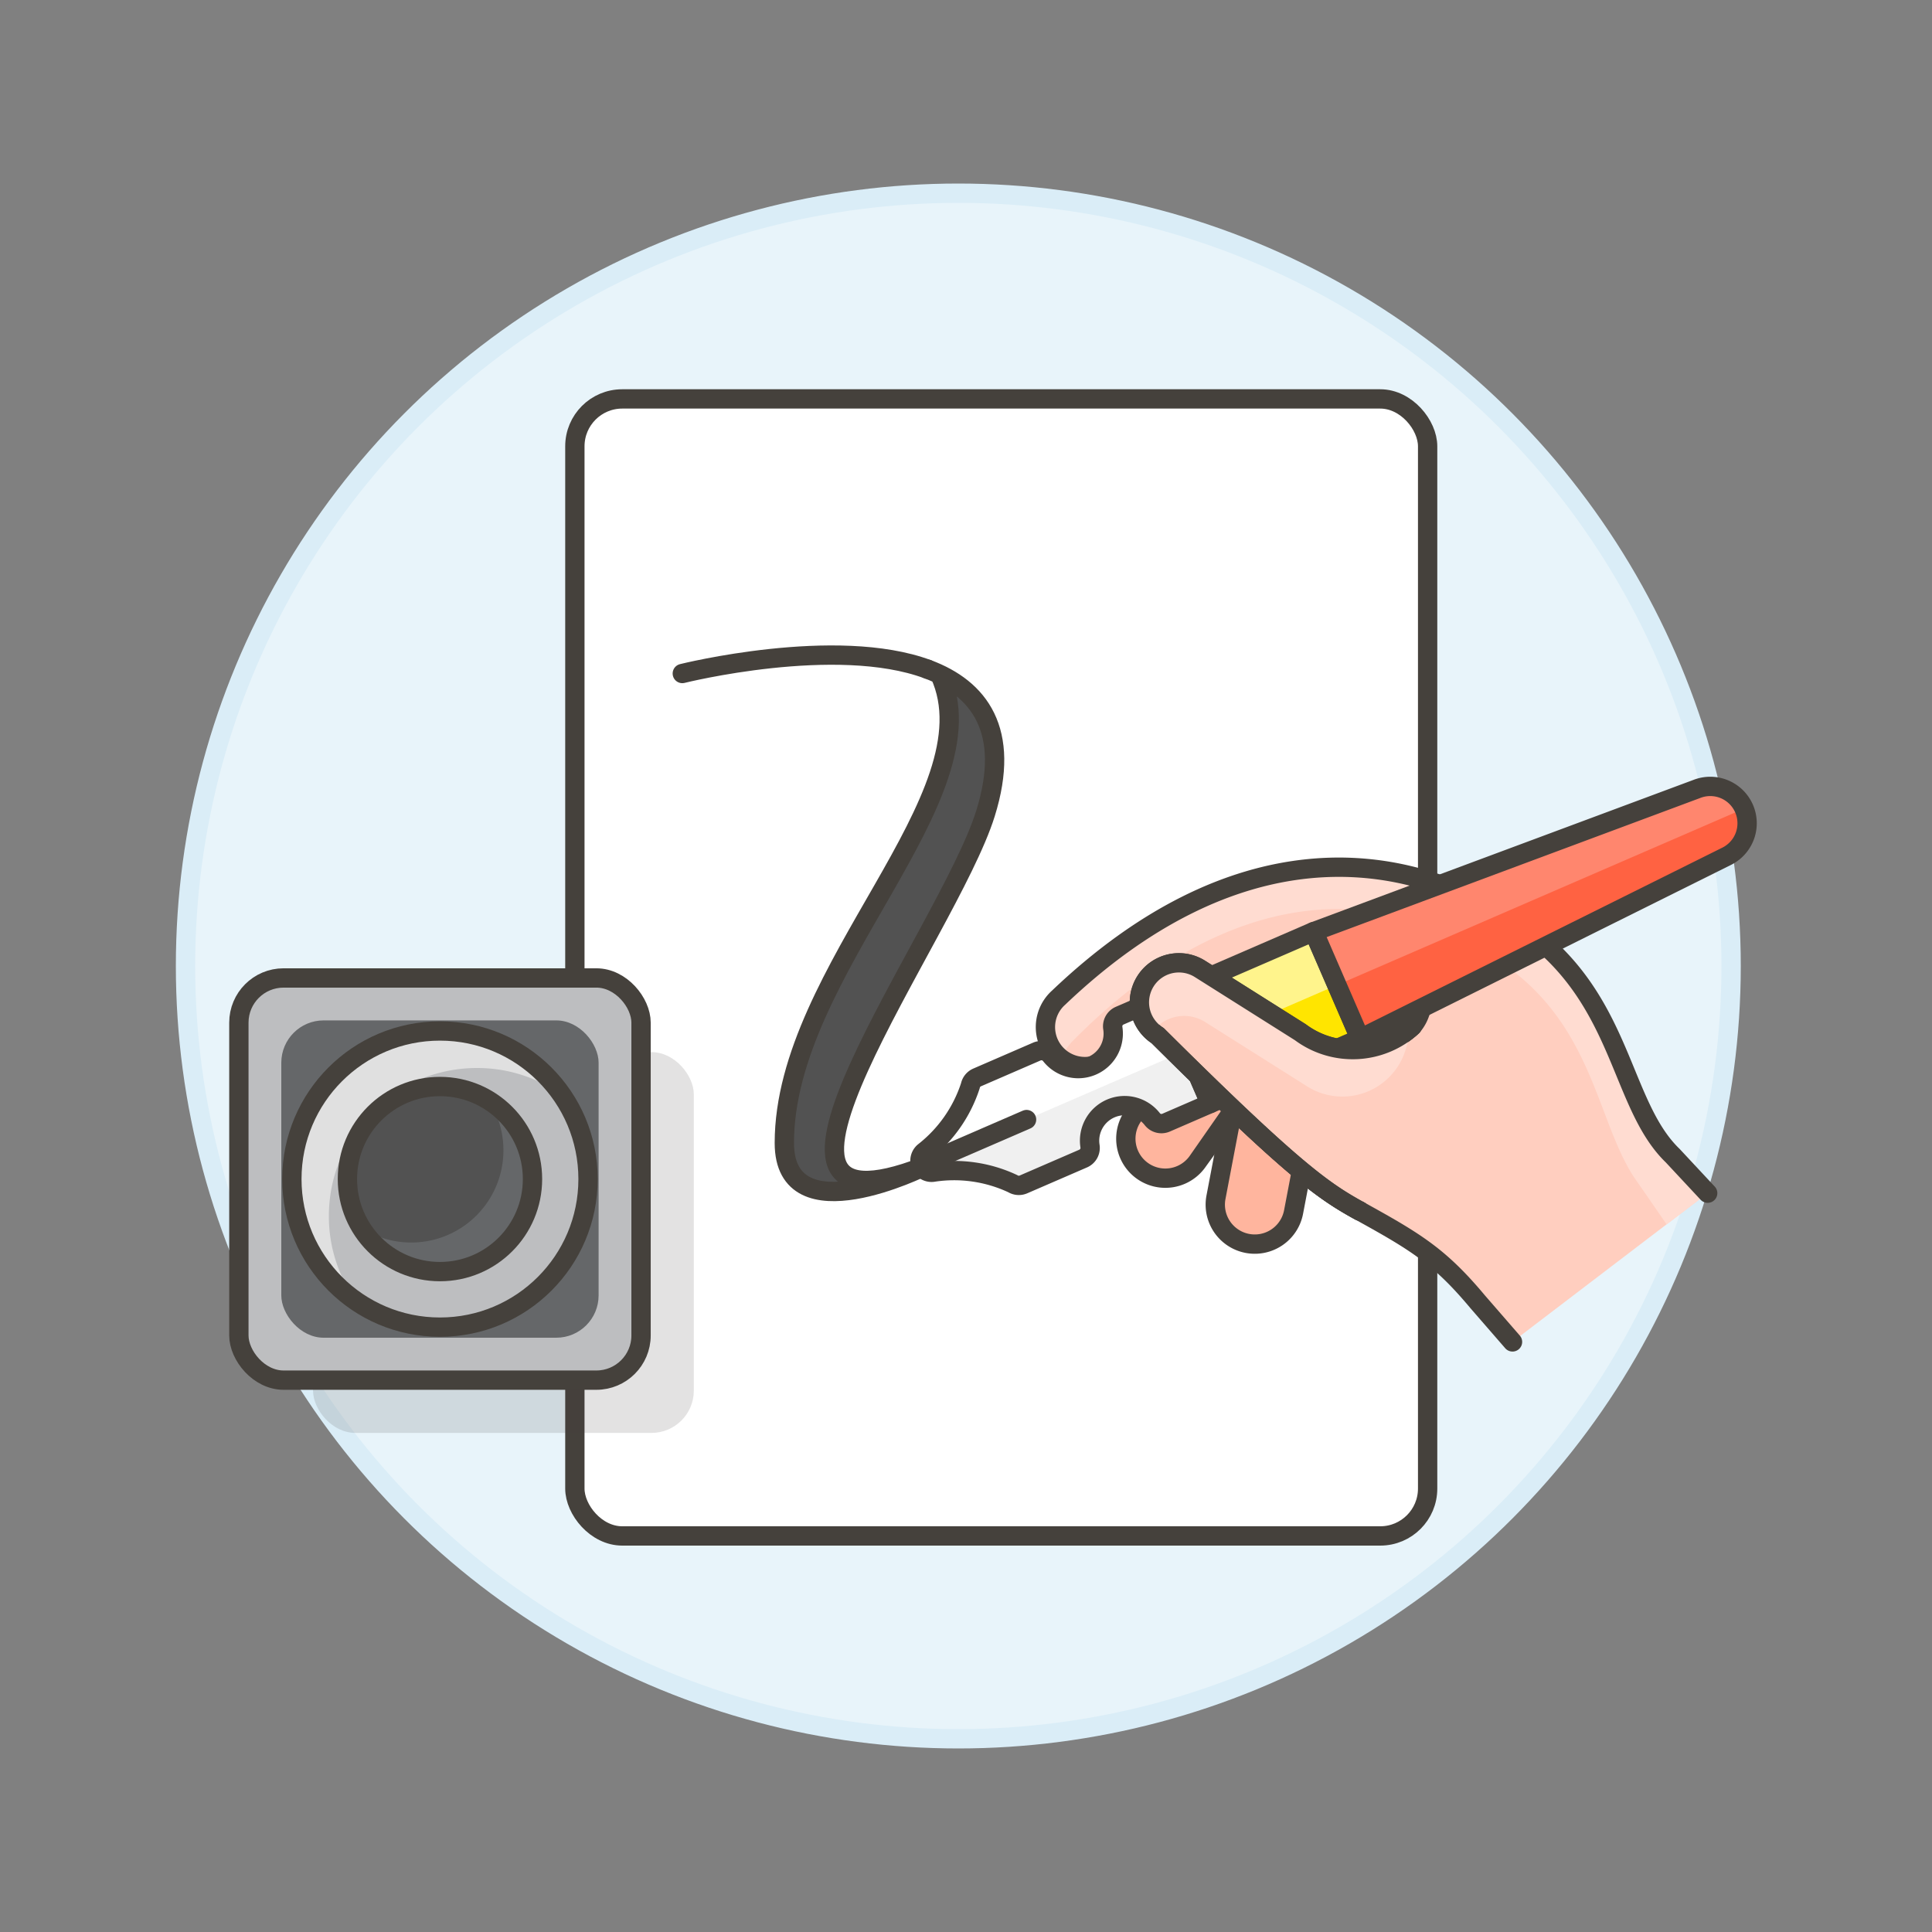 <svg xmlns="http://www.w3.org/2000/svg" viewBox="0 0 100 100"><rect x="0" y="0" width="100" height="100" fill="#808080" stroke="none"/><g class="nc-icon-wrapper"><defs/><circle class="a" cx="49.602" cy="50" r="40" fill="#e8f4fa" stroke="#daedf7" stroke-miterlimit="10"/><rect class="b" x="29.755" y="20.648" width="44.139" height="58.852" rx="2.452" style="" fill="#fff"/><rect class="c" x="29.755" y="20.648" width="44.139" height="58.852" rx="2.452" fill="none" stroke="#45413c" stroke-linecap="round" stroke-linejoin="round"/><path class="d" d="M48.017 34.64c2.645.986 4.336 3.156 2.992 7.464-1.962 6.29-14.424 22.63-3.169 18.265 0 0-7.243 3.621-7.243-1.208 0-8.989 10.942-17.915 8.047-24.255" stroke="#45413c" stroke-linecap="round" stroke-linejoin="round" fill="#525252"/><path class="c" d="M35.316 34.861s7.959-1.989 12.7-.221" fill="none" stroke="#45413c" stroke-linecap="round" stroke-linejoin="round"/><path class="e" d="M66.574 53.816a2.044 2.044 0 0 1 1.626 2.391l-1.245 6.527a2.044 2.044 0 0 1-4.016-.766l1.244-6.527a2.045 2.045 0 0 1 2.391-1.625z" stroke-miterlimit="10" stroke="#45413c" fill="#ffb59e"/><path class="e" d="M64.565 52.9a2.044 2.044 0 0 1 .466 2.853l-3.054 4.379a2.044 2.044 0 0 1-3.319-2.387l3.054-4.38a2.045 2.045 0 0 1 2.853-.465z" stroke-miterlimit="10" stroke="#45413c" fill="#ffb59e"/><path class="f" d="M73.093 53.126a4.54 4.54 0 0 1-5.79.3L62.9 50.65a11.414 11.414 0 0 1 8.588-1.367c2.299.617 2.562 2.765 1.605 3.843z" stroke="#45413c" stroke-linejoin="round" fill="#ffb59e"/><path class="g" d="M86.58 59.818c-2.762-2.664-2.542-8.118-7.68-11.746-6.488-4.588-15.239-4.885-24.1 3.56a2.044 2.044 0 1 0 2.808 2.968 32.863 32.863 0 0 1 1.745-1.535 2.016 2.016 0 0 0 .569.537c7.123 7.08 8.619 8.059 10.463 9.079 2.879 1.592 4.123 2.333 6.1 4.7l1.8 2.072 10.1-7.7zm-13.487-6.693a4.54 4.54 0 0 1-5.791.3L62.9 50.65a11.414 11.414 0 0 1 8.588-1.367c2.299.617 2.561 2.765 1.605 3.842z" style="" fill="#ffcebf"/><path class="h" d="M55.5 53.905c8.4-8.509 16.612-8.284 22.67-3.754 4.438 3.32 4.551 8.234 6.585 11.038l1.512 2.189 2.127-1.62-1.809-1.94c-2.768-2.664-2.547-8.118-7.685-11.746-6.488-4.588-15.239-4.885-24.1 3.56a2.048 2.048 0 0 0-.083 2.89 2.009 2.009 0 0 0 .265.235 2.119 2.119 0 0 1 .518-.852z" style="" fill="#ffdcd1"/><path class="c" d="M88.389 61.758l-1.809-1.94c-2.763-2.664-2.542-8.118-7.68-11.746-6.488-4.588-15.239-4.885-24.1 3.56a2.044 2.044 0 1 0 2.808 2.968 32.915 32.915 0 0 1 1.747-1.536A27.054 27.054 0 0 1 62.9 50.65a11.414 11.414 0 0 1 8.588-1.367c2.3.621 2.561 2.765 1.605 3.843a4.54 4.54 0 0 1-5.79.3L62.9 50.65a26.987 26.987 0 0 0-3.545 2.418 2.031 2.031 0 0 0 .569.537c7.123 7.08 8.619 8.059 10.463 9.079 2.879 1.592 4.123 2.333 6.1 4.7l1.8 2.072" fill="none" stroke="#45413c" stroke-linecap="round" stroke-linejoin="round"/><path class="i" d="M57.491 57.375a1.816 1.816 0 0 1 2.15.55.6.6 0 0 0 .716.183l2.284-.99-2.4-5.538-2.286.991a.6.6 0 0 0-.356.647 1.811 1.811 0 0 1-3.218 1.394.605.605 0 0 0-.717-.183l-3.086 1.338a.6.6 0 0 0-.352.432 7.145 7.145 0 0 1-2.4 3.424.6.6 0 0 0 .456 1.052 7.146 7.146 0 0 1 4.137.591.6.6 0 0 0 .556.039l3.087-1.337a.6.6 0 0 0 .356-.648 1.814 1.814 0 0 1 1.073-1.945z" style="" fill="#f0f0f0"/><path class="b" d="M60.242 51.58l-2.286.99a.6.6 0 0 0-.356.648 1.811 1.811 0 0 1-3.218 1.394.605.605 0 0 0-.717-.183l-3.087 1.338a.606.606 0 0 0-.351.432 7.138 7.138 0 0 1-2.4 3.423.6.6 0 0 0-.153.692l13.765-5.965z" style="" fill="#fff"/><path class="c" d="M57.491 57.375a1.816 1.816 0 0 1 2.15.55.6.6 0 0 0 .716.183l2.284-.99-2.4-5.538-2.286.991a.6.6 0 0 0-.356.647 1.811 1.811 0 0 1-3.218 1.394.605.605 0 0 0-.717-.183l-3.086 1.338a.6.6 0 0 0-.352.432 7.145 7.145 0 0 1-2.4 3.424.6.6 0 0 0 .456 1.052 7.146 7.146 0 0 1 4.137.591.6.6 0 0 0 .556.039l3.087-1.337a.6.6 0 0 0 .356-.648 1.814 1.814 0 0 1 1.073-1.945z" fill="none" stroke="#45413c" stroke-linecap="round" stroke-linejoin="round"/><path class="j" d="M60.241 51.58l7.753-3.36 2.4 5.539-7.753 3.36z" style="" fill="#ffe500"/><path class="k" d="M60.24 51.58l7.754-3.36 1.2 2.77-7.753 3.36z" style="" fill="#fff48c"/><path class="c" d="M60.241 51.58l7.753-3.36 2.4 5.539-7.753 3.36z" fill="none" stroke="#45413c" stroke-linecap="round" stroke-linejoin="round"/><path class="c" d="M47.677 60.314l5.458-2.366" fill="none" stroke="#45413c" stroke-linecap="round" stroke-linejoin="round"/><path class="g" d="M73.094 53.126a4.541 4.541 0 0 1-5.791.3l-5.2-3.281a2.045 2.045 0 0 0-2.184 3.458c7.123 7.08 8.619 8.059 10.463 9.079" style="" fill="#ffcebf"/><path class="c" d="M73.094 53.126a4.541 4.541 0 0 1-5.791.3l-5.2-3.281a2.045 2.045 0 0 0-2.184 3.458c7.123 7.08 8.619 8.059 10.463 9.079" fill="none" stroke="#45413c" stroke-linecap="round" stroke-linejoin="round"/><path class="h" d="M59.656 53.406a2.045 2.045 0 0 1 2.45-3.258l5.2 3.281a4.54 4.54 0 0 0 5.79-.3l-.322 1.137a3.421 3.421 0 0 1-5.2 1.911l-5.2-3.281a2.038 2.038 0 0 0-2.718.51z" style="" fill="#ffdcd1"/><path class="c" d="M73.094 53.126a4.541 4.541 0 0 1-5.791.3l-5.2-3.281a2.045 2.045 0 0 0-2.184 3.458c7.123 7.08 8.619 8.059 10.463 9.079" fill="none" stroke="#45413c" stroke-linecap="round" stroke-linejoin="round"/><g><path class="l" d="M89.339 44.337a1.908 1.908 0 0 0-1.515-3.5L68 48.22l2.4 5.538z" style="" fill="#ff6242"/><path class="m" d="M90.24 41.869a1.908 1.908 0 0 0-2.417-1.029L68 48.22l1.2 2.769z" style="" fill="#ff866e"/><path class="c" d="M89.339 44.337a1.908 1.908 0 0 0-1.515-3.5L68 48.22l2.4 5.538z" fill="none" stroke="#45413c" stroke-linecap="round" stroke-linejoin="round"/></g><rect class="n" x="16.203" y="54.458" width="19.709" height="19.709" rx="2.19" fill="#45413c" opacity="0.15"/><g><rect class="o" x="12.364" y="50.619" width="20.817" height="20.817" rx="2.313" stroke-miterlimit="10" stroke="#45413c" fill="#bdbec0"/><rect class="p" x="14.56" y="52.816" width="16.424" height="16.424" rx="2.19" style="" fill="#656769"/><circle class="q" cx="22.772" cy="61.028" r="7.665" style="" fill="#bdbec0"/><path class="r" d="M29.084 56.678a7.665 7.665 0 1 0-10.662 10.661 7.545 7.545 0 0 1-1.4-4.395 7.663 7.663 0 0 1 7.665-7.664 7.545 7.545 0 0 1 4.397 1.398z" style="" fill="#e0e0e0"/><circle class="s" cx="22.772" cy="61.028" r="7.665" stroke-miterlimit="10" fill="none" stroke="#45413c"/><circle class="t" cx="22.772" cy="61.028" r="4.79" style="" fill="#525252"/><path class="p" d="M25.314 56.981a4.773 4.773 0 0 1-6.588 6.588 4.781 4.781 0 1 0 6.588-6.588z" style="" fill="#656769"/><circle class="s" cx="22.772" cy="61.028" r="4.79" stroke-miterlimit="10" fill="none" stroke="#45413c"/></g></g></svg>